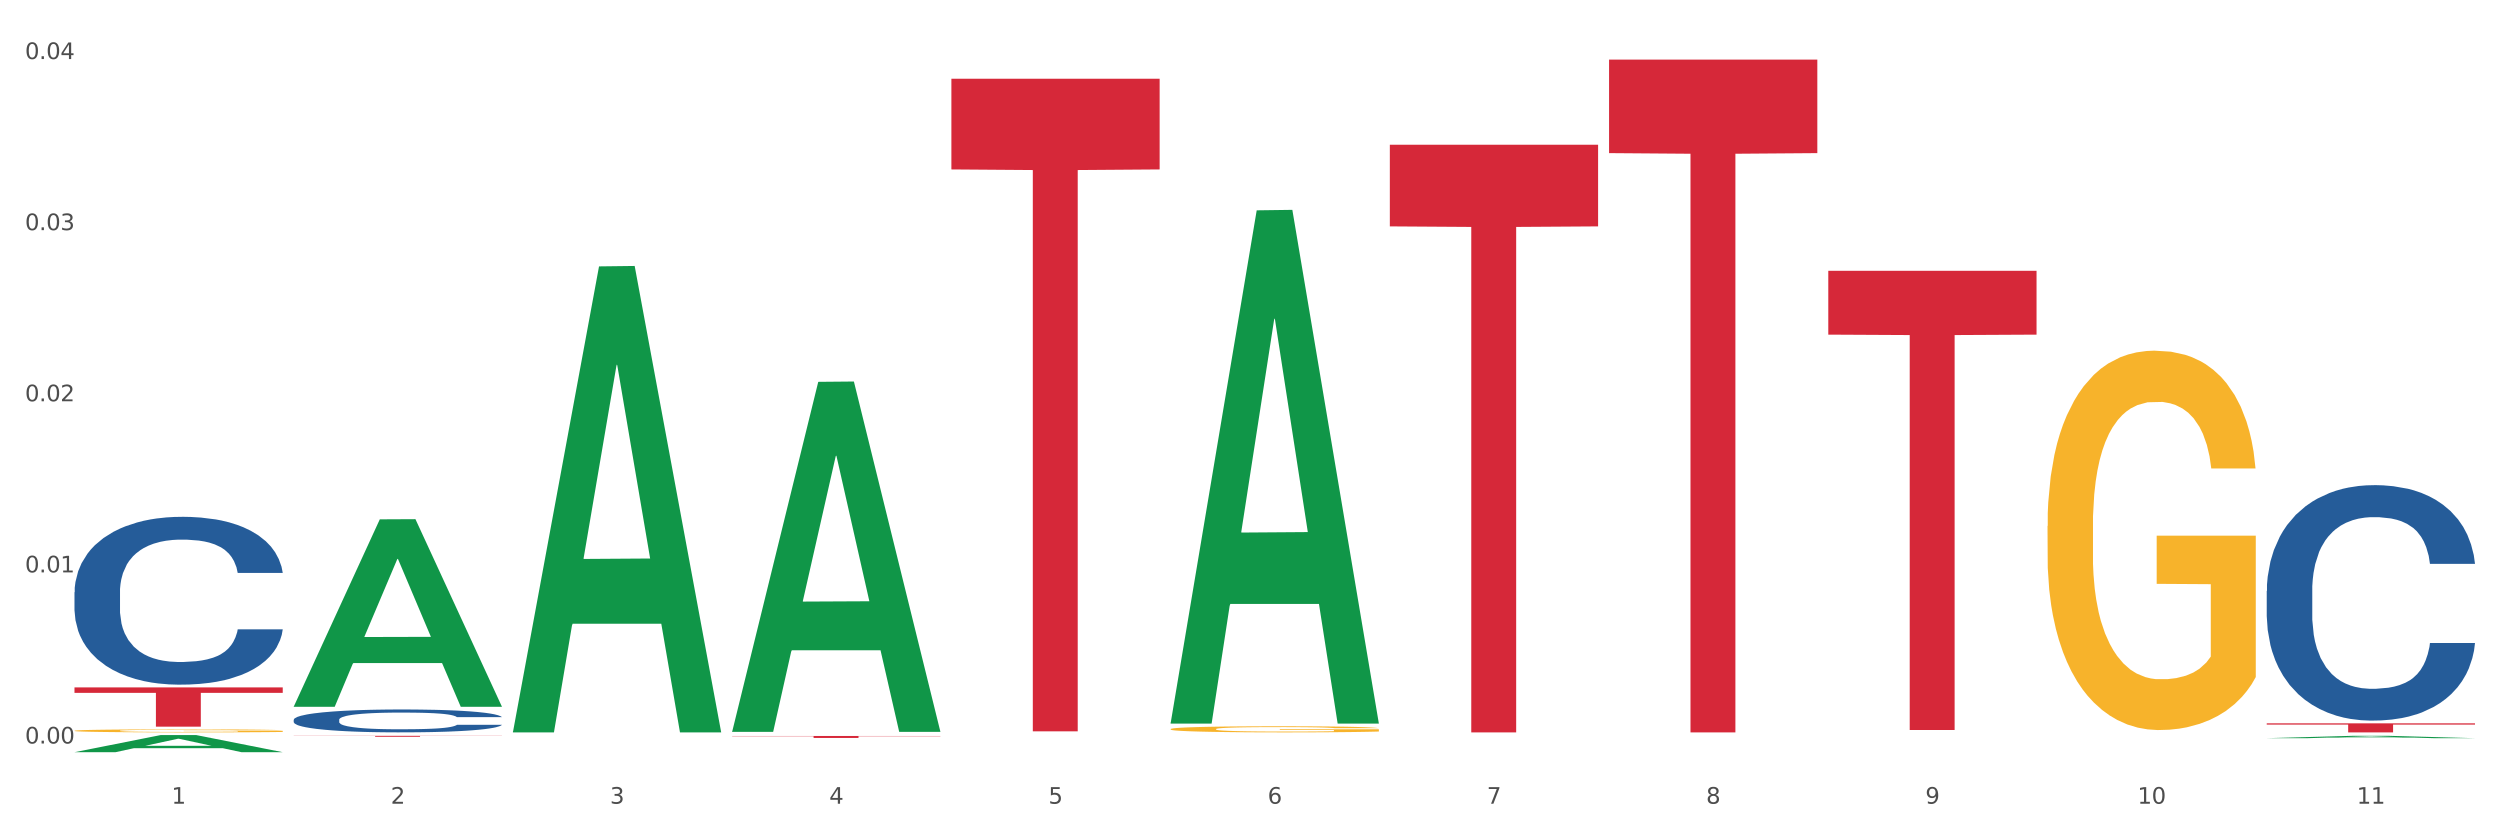 <?xml version="1.0" encoding="utf-8" standalone="no"?>
<!DOCTYPE svg PUBLIC "-//W3C//DTD SVG 1.1//EN"
  "http://www.w3.org/Graphics/SVG/1.1/DTD/svg11.dtd">
<svg xmlns:xlink="http://www.w3.org/1999/xlink" width="1080pt" height="360pt" viewBox="0 0 1080 360" xmlns="http://www.w3.org/2000/svg" version="1.1">
 <rect x="0" y="0" width="1080" height="360" fill="#333333" stroke="none"/>
 <defs>
  <style type="text/css">*{stroke-linejoin: round; stroke-linecap: butt}</style>
 </defs>
 <g id="figure_1">
  <g id="patch_1">
   <path d="M 0 360 
L 1080 360 
L 1080 0 
L 0 0 
z
" style="fill: #ffffff; stroke: #ffffff; stroke-linejoin: miter"/>
  </g>
  <g id="axes_1">
   <g id="matplotlib.axis_1">
    <g id="xtick_1">
     <g id="text_1">
      <!-- 1 -->
      <g style="fill: #4d4d4d" transform="translate(74.106 347.204) scale(0.096 -0.096)">
       <defs>
        <path id="DejaVuSans-31" d="M 794 531 
L 1825 531 
L 1825 4091 
L 703 3866 
L 703 4441 
L 1819 4666 
L 2450 4666 
L 2450 531 
L 3481 531 
L 3481 0 
L 794 0 
L 794 531 
z
" transform="scale(0.016)"/>
       </defs>
       <use xlink:href="#DejaVuSans-31"/>
      </g>
     </g>
    </g>
    <g id="xtick_2">
     <g id="text_2">
      <!-- 2 -->
      <g style="fill: #4d4d4d" transform="translate(168.812 347.204) scale(0.096 -0.096)">
       <defs>
        <path id="DejaVuSans-32" d="M 1228 531 
L 3431 531 
L 3431 0 
L 469 0 
L 469 531 
Q 828 903 1448 1529 
Q 2069 2156 2228 2338 
Q 2531 2678 2651 2914 
Q 2772 3150 2772 3378 
Q 2772 3750 2511 3984 
Q 2250 4219 1831 4219 
Q 1534 4219 1204 4116 
Q 875 4013 500 3803 
L 500 4441 
Q 881 4594 1212 4672 
Q 1544 4750 1819 4750 
Q 2544 4750 2975 4387 
Q 3406 4025 3406 3419 
Q 3406 3131 3298 2873 
Q 3191 2616 2906 2266 
Q 2828 2175 2409 1742 
Q 1991 1309 1228 531 
z
" transform="scale(0.016)"/>
       </defs>
       <use xlink:href="#DejaVuSans-32"/>
      </g>
     </g>
    </g>
    <g id="xtick_3">
     <g id="text_3">
      <!-- 3 -->
      <g style="fill: #4d4d4d" transform="translate(263.517 347.204) scale(0.096 -0.096)">
       <defs>
        <path id="DejaVuSans-33" d="M 2597 2516 
Q 3050 2419 3304 2112 
Q 3559 1806 3559 1356 
Q 3559 666 3084 287 
Q 2609 -91 1734 -91 
Q 1441 -91 1130 -33 
Q 819 25 488 141 
L 488 750 
Q 750 597 1062 519 
Q 1375 441 1716 441 
Q 2309 441 2620 675 
Q 2931 909 2931 1356 
Q 2931 1769 2642 2001 
Q 2353 2234 1838 2234 
L 1294 2234 
L 1294 2753 
L 1863 2753 
Q 2328 2753 2575 2939 
Q 2822 3125 2822 3475 
Q 2822 3834 2567 4026 
Q 2313 4219 1838 4219 
Q 1578 4219 1281 4162 
Q 984 4106 628 3988 
L 628 4550 
Q 988 4650 1302 4700 
Q 1616 4750 1894 4750 
Q 2613 4750 3031 4423 
Q 3450 4097 3450 3541 
Q 3450 3153 3228 2886 
Q 3006 2619 2597 2516 
z
" transform="scale(0.016)"/>
       </defs>
       <use xlink:href="#DejaVuSans-33"/>
      </g>
     </g>
    </g>
    <g id="xtick_4">
     <g id="text_4">
      <!-- 4 -->
      <g style="fill: #4d4d4d" transform="translate(358.223 347.204) scale(0.096 -0.096)">
       <defs>
        <path id="DejaVuSans-34" d="M 2419 4116 
L 825 1625 
L 2419 1625 
L 2419 4116 
z
M 2253 4666 
L 3047 4666 
L 3047 1625 
L 3713 1625 
L 3713 1100 
L 3047 1100 
L 3047 0 
L 2419 0 
L 2419 1100 
L 313 1100 
L 313 1709 
L 2253 4666 
z
" transform="scale(0.016)"/>
       </defs>
       <use xlink:href="#DejaVuSans-34"/>
      </g>
     </g>
    </g>
    <g id="xtick_5">
     <g id="text_5">
      <!-- 5 -->
      <g style="fill: #4d4d4d" transform="translate(452.928 347.204) scale(0.096 -0.096)">
       <defs>
        <path id="DejaVuSans-35" d="M 691 4666 
L 3169 4666 
L 3169 4134 
L 1269 4134 
L 1269 2991 
Q 1406 3038 1543 3061 
Q 1681 3084 1819 3084 
Q 2600 3084 3056 2656 
Q 3513 2228 3513 1497 
Q 3513 744 3044 326 
Q 2575 -91 1722 -91 
Q 1428 -91 1123 -41 
Q 819 9 494 109 
L 494 744 
Q 775 591 1075 516 
Q 1375 441 1709 441 
Q 2250 441 2565 725 
Q 2881 1009 2881 1497 
Q 2881 1984 2565 2268 
Q 2250 2553 1709 2553 
Q 1456 2553 1204 2497 
Q 953 2441 691 2322 
L 691 4666 
z
" transform="scale(0.016)"/>
       </defs>
       <use xlink:href="#DejaVuSans-35"/>
      </g>
     </g>
    </g>
    <g id="xtick_6">
     <g id="text_6">
      <!-- 6 -->
      <g style="fill: #4d4d4d" transform="translate(547.634 347.204) scale(0.096 -0.096)">
       <defs>
        <path id="DejaVuSans-36" d="M 2113 2584 
Q 1688 2584 1439 2293 
Q 1191 2003 1191 1497 
Q 1191 994 1439 701 
Q 1688 409 2113 409 
Q 2538 409 2786 701 
Q 3034 994 3034 1497 
Q 3034 2003 2786 2293 
Q 2538 2584 2113 2584 
z
M 3366 4563 
L 3366 3988 
Q 3128 4100 2886 4159 
Q 2644 4219 2406 4219 
Q 1781 4219 1451 3797 
Q 1122 3375 1075 2522 
Q 1259 2794 1537 2939 
Q 1816 3084 2150 3084 
Q 2853 3084 3261 2657 
Q 3669 2231 3669 1497 
Q 3669 778 3244 343 
Q 2819 -91 2113 -91 
Q 1303 -91 875 529 
Q 447 1150 447 2328 
Q 447 3434 972 4092 
Q 1497 4750 2381 4750 
Q 2619 4750 2861 4703 
Q 3103 4656 3366 4563 
z
" transform="scale(0.016)"/>
       </defs>
       <use xlink:href="#DejaVuSans-36"/>
      </g>
     </g>
    </g>
    <g id="xtick_7">
     <g id="text_7">
      <!-- 7 -->
      <g style="fill: #4d4d4d" transform="translate(642.339 347.204) scale(0.096 -0.096)">
       <defs>
        <path id="DejaVuSans-37" d="M 525 4666 
L 3525 4666 
L 3525 4397 
L 1831 0 
L 1172 0 
L 2766 4134 
L 525 4134 
L 525 4666 
z
" transform="scale(0.016)"/>
       </defs>
       <use xlink:href="#DejaVuSans-37"/>
      </g>
     </g>
    </g>
    <g id="xtick_8">
     <g id="text_8">
      <!-- 8 -->
      <g style="fill: #4d4d4d" transform="translate(737.044 347.204) scale(0.096 -0.096)">
       <defs>
        <path id="DejaVuSans-38" d="M 2034 2216 
Q 1584 2216 1326 1975 
Q 1069 1734 1069 1313 
Q 1069 891 1326 650 
Q 1584 409 2034 409 
Q 2484 409 2743 651 
Q 3003 894 3003 1313 
Q 3003 1734 2745 1975 
Q 2488 2216 2034 2216 
z
M 1403 2484 
Q 997 2584 770 2862 
Q 544 3141 544 3541 
Q 544 4100 942 4425 
Q 1341 4750 2034 4750 
Q 2731 4750 3128 4425 
Q 3525 4100 3525 3541 
Q 3525 3141 3298 2862 
Q 3072 2584 2669 2484 
Q 3125 2378 3379 2068 
Q 3634 1759 3634 1313 
Q 3634 634 3220 271 
Q 2806 -91 2034 -91 
Q 1263 -91 848 271 
Q 434 634 434 1313 
Q 434 1759 690 2068 
Q 947 2378 1403 2484 
z
M 1172 3481 
Q 1172 3119 1398 2916 
Q 1625 2713 2034 2713 
Q 2441 2713 2670 2916 
Q 2900 3119 2900 3481 
Q 2900 3844 2670 4047 
Q 2441 4250 2034 4250 
Q 1625 4250 1398 4047 
Q 1172 3844 1172 3481 
z
" transform="scale(0.016)"/>
       </defs>
       <use xlink:href="#DejaVuSans-38"/>
      </g>
     </g>
    </g>
    <g id="xtick_9">
     <g id="text_9">
      <!-- 9 -->
      <g style="fill: #4d4d4d" transform="translate(831.75 347.204) scale(0.096 -0.096)">
       <defs>
        <path id="DejaVuSans-39" d="M 703 97 
L 703 672 
Q 941 559 1184 500 
Q 1428 441 1663 441 
Q 2288 441 2617 861 
Q 2947 1281 2994 2138 
Q 2813 1869 2534 1725 
Q 2256 1581 1919 1581 
Q 1219 1581 811 2004 
Q 403 2428 403 3163 
Q 403 3881 828 4315 
Q 1253 4750 1959 4750 
Q 2769 4750 3195 4129 
Q 3622 3509 3622 2328 
Q 3622 1225 3098 567 
Q 2575 -91 1691 -91 
Q 1453 -91 1209 -44 
Q 966 3 703 97 
z
M 1959 2075 
Q 2384 2075 2632 2365 
Q 2881 2656 2881 3163 
Q 2881 3666 2632 3958 
Q 2384 4250 1959 4250 
Q 1534 4250 1286 3958 
Q 1038 3666 1038 3163 
Q 1038 2656 1286 2365 
Q 1534 2075 1959 2075 
z
" transform="scale(0.016)"/>
       </defs>
       <use xlink:href="#DejaVuSans-39"/>
      </g>
     </g>
    </g>
    <g id="xtick_10">
     <g id="text_10">
      <!-- 10 -->
      <g style="fill: #4d4d4d" transform="translate(923.401 347.204) scale(0.096 -0.096)">
       <defs>
        <path id="DejaVuSans-30" d="M 2034 4250 
Q 1547 4250 1301 3770 
Q 1056 3291 1056 2328 
Q 1056 1369 1301 889 
Q 1547 409 2034 409 
Q 2525 409 2770 889 
Q 3016 1369 3016 2328 
Q 3016 3291 2770 3770 
Q 2525 4250 2034 4250 
z
M 2034 4750 
Q 2819 4750 3233 4129 
Q 3647 3509 3647 2328 
Q 3647 1150 3233 529 
Q 2819 -91 2034 -91 
Q 1250 -91 836 529 
Q 422 1150 422 2328 
Q 422 3509 836 4129 
Q 1250 4750 2034 4750 
z
" transform="scale(0.016)"/>
       </defs>
       <use xlink:href="#DejaVuSans-31"/>
       <use xlink:href="#DejaVuSans-30" transform="translate(63.623 0)"/>
      </g>
     </g>
    </g>
    <g id="xtick_11">
     <g id="text_11">
      <!-- 11 -->
      <g style="fill: #4d4d4d" transform="translate(1018.107 347.204) scale(0.096 -0.096)">
       <use xlink:href="#DejaVuSans-31"/>
       <use xlink:href="#DejaVuSans-31" transform="translate(63.623 0)"/>
      </g>
     </g>
    </g>
    <g id="xtick_12"/>
    <g id="xtick_13"/>
    <g id="xtick_14"/>
    <g id="xtick_15"/>
    <g id="xtick_16"/>
    <g id="xtick_17"/>
    <g id="xtick_18"/>
    <g id="xtick_19"/>
    <g id="xtick_20"/>
    <g id="xtick_21"/>
   </g>
   <g id="matplotlib.axis_2">
    <g id="ytick_1">
     <g id="text_12">
      <!-- 0.00 -->
      <g style="fill: #4d4d4d" transform="translate(10.8 321.199) scale(0.096 -0.096)">
       <defs>
        <path id="DejaVuSans-2e" d="M 684 794 
L 1344 794 
L 1344 0 
L 684 0 
L 684 794 
z
" transform="scale(0.016)"/>
       </defs>
       <use xlink:href="#DejaVuSans-30"/>
       <use xlink:href="#DejaVuSans-2e" transform="translate(63.623 0)"/>
       <use xlink:href="#DejaVuSans-30" transform="translate(95.41 0)"/>
       <use xlink:href="#DejaVuSans-30" transform="translate(159.033 0)"/>
      </g>
     </g>
    </g>
    <g id="ytick_2">
     <g id="text_13">
      <!-- 0.01 -->
      <g style="fill: #4d4d4d" transform="translate(10.8 247.276) scale(0.096 -0.096)">
       <use xlink:href="#DejaVuSans-30"/>
       <use xlink:href="#DejaVuSans-2e" transform="translate(63.623 0)"/>
       <use xlink:href="#DejaVuSans-30" transform="translate(95.41 0)"/>
       <use xlink:href="#DejaVuSans-31" transform="translate(159.033 0)"/>
      </g>
     </g>
    </g>
    <g id="ytick_3">
     <g id="text_14">
      <!-- 0.02 -->
      <g style="fill: #4d4d4d" transform="translate(10.8 173.354) scale(0.096 -0.096)">
       <use xlink:href="#DejaVuSans-30"/>
       <use xlink:href="#DejaVuSans-2e" transform="translate(63.623 0)"/>
       <use xlink:href="#DejaVuSans-30" transform="translate(95.41 0)"/>
       <use xlink:href="#DejaVuSans-32" transform="translate(159.033 0)"/>
      </g>
     </g>
    </g>
    <g id="ytick_4">
     <g id="text_15">
      <!-- 0.03 -->
      <g style="fill: #4d4d4d" transform="translate(10.8 99.431) scale(0.096 -0.096)">
       <use xlink:href="#DejaVuSans-30"/>
       <use xlink:href="#DejaVuSans-2e" transform="translate(63.623 0)"/>
       <use xlink:href="#DejaVuSans-30" transform="translate(95.41 0)"/>
       <use xlink:href="#DejaVuSans-33" transform="translate(159.033 0)"/>
      </g>
     </g>
    </g>
    <g id="ytick_5">
     <g id="text_16">
      <!-- 0.04 -->
      <g style="fill: #4d4d4d" transform="translate(10.8 25.509) scale(0.096 -0.096)">
       <use xlink:href="#DejaVuSans-30"/>
       <use xlink:href="#DejaVuSans-2e" transform="translate(63.623 0)"/>
       <use xlink:href="#DejaVuSans-30" transform="translate(95.41 0)"/>
       <use xlink:href="#DejaVuSans-34" transform="translate(159.033 0)"/>
      </g>
     </g>
    </g>
    <g id="ytick_6"/>
    <g id="ytick_7"/>
    <g id="ytick_8"/>
    <g id="ytick_9"/>
   </g>
   <g id="PolyCollection_1">
    <path d="M 32.175 324.936 
L 32.268 324.929 
L 69.369 317.558 
L 84.766 317.551 
L 122.145 324.95 
L 104.337 324.95 
L 96.267 323.227 
L 57.96 323.227 
L 57.682 323.255 
L 49.891 324.95 
L 32.175 324.95 
L 32.175 324.936 
L 62.783 322.199 
L 91.444 322.192 
L 77.253 319.128 
L 77.067 319.114 
L 76.882 319.135 
L 62.691 322.192 
L 62.783 322.199 
L 32.175 324.936 
z
" clip-path="url(#p6d5e6a2e5b)" style="fill: #109648"/>
    <path d="M 32.175 255.846 
L 32.281 255.779 
L 32.281 253.925 
L 32.6 251.408 
L 33.77 246.773 
L 35.259 243.263 
L 37.811 239.157 
L 39.194 237.435 
L 41.002 235.514 
L 44.724 232.402 
L 48.978 229.753 
L 51.956 228.296 
L 54.189 227.368 
L 59.187 225.713 
L 62.059 224.984 
L 65.036 224.388 
L 67.589 223.991 
L 71.843 223.527 
L 75.246 223.329 
L 79.181 223.262 
L 82.477 223.329 
L 86.838 223.594 
L 93.219 224.388 
L 95.665 224.852 
L 98.961 225.647 
L 102.365 226.706 
L 105.13 227.766 
L 108.32 229.289 
L 111.617 231.276 
L 114.807 233.792 
L 117.041 236.11 
L 118.848 238.561 
L 120.444 241.541 
L 121.613 244.786 
L 122.145 247.501 
L 102.684 247.501 
L 102.152 245.051 
L 101.088 242.402 
L 100.025 240.614 
L 98.855 239.157 
L 97.047 237.501 
L 95.452 236.441 
L 92.793 235.183 
L 90.347 234.388 
L 88.327 233.925 
L 85.881 233.527 
L 80.67 233.13 
L 76.947 233.13 
L 74.608 233.263 
L 71.736 233.594 
L 69.29 234.057 
L 66.419 234.852 
L 64.186 235.713 
L 61.952 236.839 
L 60.676 237.633 
L 58.762 239.09 
L 57.486 240.282 
L 55.784 242.335 
L 54.827 243.792 
L 53.126 247.567 
L 52.381 250.349 
L 52.062 252.269 
L 51.849 254.389 
L 51.849 264.72 
L 52.487 269.356 
L 53.019 271.343 
L 53.87 273.594 
L 55.465 276.508 
L 57.805 279.356 
L 60.251 281.409 
L 62.271 282.667 
L 64.186 283.594 
L 66.1 284.323 
L 68.44 284.985 
L 70.354 285.382 
L 73.225 285.78 
L 76.628 285.978 
L 79.287 285.978 
L 84.711 285.647 
L 87.157 285.316 
L 89.496 284.853 
L 92.049 284.124 
L 94.069 283.329 
L 95.239 282.733 
L 97.153 281.475 
L 98.642 280.151 
L 99.919 278.627 
L 100.769 277.303 
L 101.726 275.316 
L 102.471 273.064 
L 102.684 271.872 
L 122.145 271.872 
L 121.72 274.256 
L 120.975 276.574 
L 119.487 279.687 
L 118.317 281.475 
L 116.509 283.661 
L 114.595 285.515 
L 111.936 287.568 
L 109.49 289.091 
L 106.937 290.416 
L 104.172 291.608 
L 99.174 293.263 
L 97.366 293.727 
L 93.538 294.522 
L 90.56 294.985 
L 86.2 295.449 
L 81.733 295.714 
L 77.054 295.78 
L 72.906 295.647 
L 68.333 295.25 
L 65.462 294.853 
L 62.271 294.257 
L 58.549 293.33 
L 55.04 292.204 
L 51.743 290.879 
L 48.659 289.356 
L 45.788 287.634 
L 42.065 284.786 
L 39.3 282.005 
L 37.28 279.422 
L 35.897 277.237 
L 34.515 274.455 
L 33.77 272.535 
L 32.6 267.899 
L 32.175 263.594 
L 32.175 255.846 
z
" clip-path="url(#p6d5e6a2e5b)" style="fill: #255c99"/>
    <path d="M 126.88 310.938 
L 126.987 310.929 
L 126.987 310.676 
L 127.306 310.332 
L 128.476 309.7 
L 129.965 309.221 
L 132.517 308.661 
L 133.899 308.426 
L 135.707 308.164 
L 139.43 307.74 
L 143.683 307.379 
L 146.661 307.18 
L 148.894 307.053 
L 153.893 306.828 
L 156.764 306.728 
L 159.742 306.647 
L 162.294 306.593 
L 166.548 306.53 
L 169.951 306.502 
L 173.886 306.493 
L 177.183 306.502 
L 181.543 306.539 
L 187.924 306.647 
L 190.37 306.71 
L 193.667 306.819 
L 197.07 306.963 
L 199.835 307.108 
L 203.025 307.315 
L 206.322 307.586 
L 209.513 307.93 
L 211.746 308.246 
L 213.554 308.58 
L 215.149 308.986 
L 216.319 309.429 
L 216.851 309.799 
L 197.389 309.799 
L 196.857 309.465 
L 195.794 309.104 
L 194.73 308.86 
L 193.561 308.661 
L 191.753 308.435 
L 190.157 308.291 
L 187.499 308.119 
L 185.053 308.011 
L 183.032 307.948 
L 180.586 307.894 
L 175.375 307.839 
L 171.653 307.839 
L 169.313 307.857 
L 166.442 307.903 
L 163.996 307.966 
L 161.124 308.074 
L 158.891 308.192 
L 156.658 308.345 
L 155.382 308.454 
L 153.467 308.652 
L 152.191 308.815 
L 150.49 309.095 
L 149.533 309.294 
L 147.831 309.808 
L 147.087 310.188 
L 146.768 310.45 
L 146.555 310.739 
L 146.555 312.148 
L 147.193 312.78 
L 147.725 313.051 
L 148.575 313.358 
L 150.171 313.756 
L 152.51 314.144 
L 154.956 314.424 
L 156.977 314.596 
L 158.891 314.722 
L 160.805 314.822 
L 163.145 314.912 
L 165.059 314.966 
L 167.931 315.02 
L 171.334 315.047 
L 173.993 315.047 
L 179.416 315.002 
L 181.862 314.957 
L 184.202 314.894 
L 186.754 314.795 
L 188.775 314.686 
L 189.945 314.605 
L 191.859 314.433 
L 193.348 314.253 
L 194.624 314.045 
L 195.475 313.864 
L 196.432 313.593 
L 197.176 313.286 
L 197.389 313.123 
L 216.851 313.123 
L 216.425 313.449 
L 215.681 313.765 
L 214.192 314.189 
L 213.022 314.433 
L 211.214 314.731 
L 209.3 314.984 
L 206.641 315.264 
L 204.195 315.472 
L 201.643 315.653 
L 198.878 315.815 
L 193.88 316.041 
L 192.072 316.104 
L 188.243 316.213 
L 185.265 316.276 
L 180.905 316.339 
L 176.439 316.375 
L 171.759 316.384 
L 167.612 316.366 
L 163.039 316.312 
L 160.167 316.258 
L 156.977 316.177 
L 153.255 316.05 
L 149.745 315.897 
L 146.448 315.716 
L 143.364 315.508 
L 140.493 315.273 
L 136.771 314.885 
L 134.006 314.506 
L 131.985 314.153 
L 130.603 313.855 
L 129.22 313.476 
L 128.476 313.214 
L 127.306 312.582 
L 126.88 311.994 
L 126.88 310.938 
z
" clip-path="url(#p6d5e6a2e5b)" style="fill: #255c99"/>
    <path d="M 979.23 255.288 
L 979.336 255.195 
L 979.336 252.594 
L 979.655 249.063 
L 980.825 242.559 
L 982.314 237.635 
L 984.866 231.875 
L 986.249 229.459 
L 988.057 226.765 
L 991.779 222.398 
L 996.033 218.681 
L 999.01 216.637 
L 1001.244 215.337 
L 1006.242 213.014 
L 1009.114 211.992 
L 1012.091 211.156 
L 1014.644 210.598 
L 1018.898 209.948 
L 1022.301 209.669 
L 1026.236 209.576 
L 1029.532 209.669 
L 1033.893 210.041 
L 1040.273 211.156 
L 1042.719 211.806 
L 1046.016 212.921 
L 1049.419 214.408 
L 1052.184 215.894 
L 1055.375 218.031 
L 1058.672 220.818 
L 1061.862 224.349 
L 1064.095 227.601 
L 1065.903 231.038 
L 1067.498 235.219 
L 1068.668 239.772 
L 1069.2 243.581 
L 1049.738 243.581 
L 1049.207 240.144 
L 1048.143 236.427 
L 1047.08 233.919 
L 1045.91 231.875 
L 1044.102 229.552 
L 1042.507 228.065 
L 1039.848 226.3 
L 1037.402 225.185 
L 1035.381 224.535 
L 1032.935 223.977 
L 1027.724 223.42 
L 1024.002 223.42 
L 1021.663 223.606 
L 1018.791 224.07 
L 1016.345 224.721 
L 1013.474 225.836 
L 1011.24 227.043 
L 1009.007 228.623 
L 1007.731 229.738 
L 1005.817 231.782 
L 1004.541 233.454 
L 1002.839 236.334 
L 1001.882 238.378 
L 1000.18 243.674 
L 999.436 247.576 
L 999.117 250.271 
L 998.904 253.244 
L 998.904 267.738 
L 999.542 274.242 
L 1000.074 277.029 
L 1000.925 280.188 
L 1002.52 284.276 
L 1004.86 288.271 
L 1007.306 291.151 
L 1009.326 292.917 
L 1011.24 294.217 
L 1013.155 295.239 
L 1015.494 296.168 
L 1017.409 296.726 
L 1020.28 297.283 
L 1023.683 297.562 
L 1026.342 297.562 
L 1031.766 297.097 
L 1034.212 296.633 
L 1036.551 295.983 
L 1039.104 294.961 
L 1041.124 293.846 
L 1042.294 293.009 
L 1044.208 291.244 
L 1045.697 289.386 
L 1046.973 287.249 
L 1047.824 285.391 
L 1048.781 282.604 
L 1049.526 279.445 
L 1049.738 277.772 
L 1069.2 277.772 
L 1068.775 281.117 
L 1068.03 284.369 
L 1066.541 288.736 
L 1065.371 291.244 
L 1063.564 294.31 
L 1061.649 296.912 
L 1058.991 299.792 
L 1056.545 301.929 
L 1053.992 303.787 
L 1051.227 305.459 
L 1046.229 307.782 
L 1044.421 308.433 
L 1040.592 309.547 
L 1037.615 310.198 
L 1033.254 310.848 
L 1028.788 311.22 
L 1024.109 311.313 
L 1019.961 311.127 
L 1015.388 310.569 
L 1012.517 310.012 
L 1009.326 309.176 
L 1005.604 307.875 
L 1002.095 306.296 
L 998.798 304.437 
L 995.714 302.3 
L 992.842 299.885 
L 989.12 295.89 
L 986.355 291.987 
L 984.334 288.364 
L 982.952 285.298 
L 981.569 281.396 
L 980.825 278.701 
L 979.655 272.198 
L 979.23 266.158 
L 979.23 255.288 
z
" clip-path="url(#p6d5e6a2e5b)" style="fill: #255c99"/>
    <path d="M 32.175 315.684 
L 32.281 315.683 
L 32.281 315.64 
L 32.494 315.603 
L 33.556 315.514 
L 35.149 315.44 
L 36.318 315.401 
L 37.486 315.369 
L 38.867 315.337 
L 40.567 315.303 
L 43.647 315.255 
L 45.559 315.23 
L 47.896 315.204 
L 52.145 315.166 
L 55.225 315.144 
L 58.412 315.126 
L 63.617 315.105 
L 67.016 315.095 
L 70.627 315.088 
L 74.983 315.083 
L 78.275 315.082 
L 85.499 315.086 
L 91.659 315.097 
L 94.634 315.105 
L 98.458 315.119 
L 100.476 315.129 
L 103.769 315.148 
L 107.168 315.173 
L 109.505 315.194 
L 113.01 315.235 
L 115.666 315.275 
L 118.109 315.325 
L 119.383 315.359 
L 120.339 315.391 
L 121.189 315.428 
L 122.039 315.487 
L 102.919 315.487 
L 102.175 315.445 
L 101.007 315.406 
L 99.307 315.368 
L 97.82 315.344 
L 95.271 315.314 
L 92.934 315.295 
L 90.491 315.281 
L 87.517 315.269 
L 85.18 315.263 
L 81.887 315.258 
L 75.407 315.259 
L 71.052 315.269 
L 68.078 315.281 
L 66.166 315.292 
L 64.467 315.303 
L 62.555 315.32 
L 60.324 315.345 
L 58.731 315.368 
L 57.137 315.396 
L 55.863 315.425 
L 54.694 315.458 
L 53.738 315.494 
L 52.995 315.531 
L 52.357 315.576 
L 51.826 315.651 
L 51.826 315.814 
L 52.039 315.85 
L 52.57 315.899 
L 53.207 315.936 
L 54.269 315.98 
L 55.225 316.01 
L 57.031 316.053 
L 59.049 316.088 
L 60.643 316.111 
L 62.236 316.13 
L 64.998 316.156 
L 68.078 316.177 
L 70.734 316.191 
L 74.345 316.202 
L 76.788 316.207 
L 78.913 316.21 
L 84.118 316.21 
L 87.835 316.206 
L 91.978 316.198 
L 95.165 316.187 
L 97.82 316.174 
L 100.795 316.152 
L 102.707 316.132 
L 102.707 315.884 
L 79.338 315.883 
L 79.338 315.717 
L 122.145 315.717 
L 122.145 316.202 
L 120.339 316.227 
L 118.321 316.25 
L 116.197 316.27 
L 113.01 316.295 
L 109.186 316.319 
L 105.787 316.336 
L 102.175 316.35 
L 97.927 316.363 
L 92.403 316.375 
L 89.004 316.38 
L 84.755 316.383 
L 79.763 316.384 
L 75.407 316.382 
L 71.159 316.376 
L 66.697 316.365 
L 62.342 316.35 
L 59.049 316.334 
L 55.756 316.315 
L 52.251 316.29 
L 49.489 316.267 
L 47.365 316.245 
L 45.028 316.218 
L 42.479 316.182 
L 40.567 316.15 
L 38.867 316.117 
L 37.061 316.074 
L 35.787 316.037 
L 34.512 315.991 
L 33.768 315.956 
L 32.919 315.903 
L 32.281 315.828 
L 32.175 315.684 
z
" clip-path="url(#p6d5e6a2e5b)" style="fill: #f7b32b"/>
    <path d="M 789.819 116.995 
L 879.789 116.995 
L 879.789 144.562 
L 844.398 144.748 
L 844.398 315.361 
L 824.997 315.361 
L 824.997 144.748 
L 789.819 144.562 
L 789.819 117.182 
L 789.819 116.995 
z
" clip-path="url(#p6d5e6a2e5b)" style="fill: #d62839"/>
    <path d="M 695.113 25.759 
L 785.084 25.759 
L 785.084 66.147 
L 749.692 66.42 
L 749.692 316.384 
L 730.291 316.384 
L 730.291 66.42 
L 695.113 66.147 
L 695.113 26.032 
L 695.113 25.759 
z
" clip-path="url(#p6d5e6a2e5b)" style="fill: #d62839"/>
    <path d="M 600.408 62.519 
L 690.378 62.519 
L 690.378 97.798 
L 654.987 98.036 
L 654.987 316.384 
L 635.586 316.384 
L 635.586 98.036 
L 600.408 97.798 
L 600.408 62.757 
L 600.408 62.519 
z
" clip-path="url(#p6d5e6a2e5b)" style="fill: #d62839"/>
    <path d="M 410.997 34.017 
L 500.967 34.017 
L 500.967 73.194 
L 465.576 73.459 
L 465.576 315.936 
L 446.175 315.936 
L 446.175 73.459 
L 410.997 73.194 
L 410.997 34.281 
L 410.997 34.017 
z
" clip-path="url(#p6d5e6a2e5b)" style="fill: #d62839"/>
    <path d="M 316.291 317.942 
L 406.262 317.942 
L 406.262 318.061 
L 370.871 318.061 
L 370.871 318.797 
L 351.469 318.797 
L 351.469 318.061 
L 316.291 318.061 
L 316.291 317.942 
L 316.291 317.942 
z
" clip-path="url(#p6d5e6a2e5b)" style="fill: #d62839"/>
    <path d="M 126.88 317.873 
L 216.851 317.873 
L 216.851 317.931 
L 181.46 317.931 
L 181.46 318.289 
L 162.058 318.289 
L 162.058 317.931 
L 126.88 317.931 
L 126.88 317.874 
L 126.88 317.873 
z
" clip-path="url(#p6d5e6a2e5b)" style="fill: #d62839"/>
    <path d="M 32.175 296.947 
L 122.145 296.947 
L 122.145 299.305 
L 86.754 299.321 
L 86.754 313.915 
L 67.353 313.915 
L 67.353 299.321 
L 32.175 299.305 
L 32.175 296.963 
L 32.175 296.947 
z
" clip-path="url(#p6d5e6a2e5b)" style="fill: #d62839"/>
    <path d="M 884.524 227.221 
L 884.631 227.071 
L 884.631 221.683 
L 884.843 217.043 
L 885.905 205.816 
L 887.499 196.536 
L 888.667 191.596 
L 889.835 187.555 
L 891.216 183.513 
L 892.916 179.322 
L 895.996 173.185 
L 897.908 170.042 
L 900.245 166.748 
L 904.494 161.959 
L 907.575 159.264 
L 910.761 157.019 
L 915.966 154.325 
L 919.365 153.127 
L 922.977 152.229 
L 927.332 151.63 
L 930.625 151.481 
L 937.848 151.93 
L 944.009 153.277 
L 946.983 154.325 
L 950.807 156.121 
L 952.825 157.318 
L 956.118 159.713 
L 959.517 162.857 
L 961.854 165.551 
L 965.359 170.64 
L 968.015 175.73 
L 970.458 182.016 
L 971.733 186.357 
L 972.689 190.399 
L 973.539 195.039 
L 974.388 202.373 
L 955.268 202.373 
L 954.525 197.134 
L 953.356 192.195 
L 951.657 187.405 
L 950.17 184.411 
L 947.62 180.669 
L 945.283 178.274 
L 942.84 176.478 
L 939.866 174.981 
L 937.529 174.233 
L 934.236 173.634 
L 927.757 173.784 
L 923.402 174.981 
L 920.427 176.478 
L 918.515 177.825 
L 916.816 179.322 
L 914.904 181.418 
L 912.673 184.561 
L 911.08 187.405 
L 909.487 190.997 
L 908.212 194.59 
L 907.043 198.781 
L 906.087 203.272 
L 905.344 207.912 
L 904.707 213.6 
L 904.175 223.03 
L 904.175 243.537 
L 904.388 248.177 
L 904.919 254.314 
L 905.556 258.954 
L 906.619 264.493 
L 907.575 268.235 
L 909.38 273.623 
L 911.399 278.114 
L 912.992 280.958 
L 914.585 283.353 
L 917.347 286.646 
L 920.427 289.34 
L 923.083 290.987 
L 926.695 292.484 
L 929.138 293.082 
L 931.262 293.382 
L 936.467 293.382 
L 940.185 292.933 
L 944.327 291.885 
L 947.514 290.538 
L 950.17 288.891 
L 953.144 286.197 
L 955.056 283.652 
L 955.056 252.368 
L 931.687 252.218 
L 931.687 231.412 
L 974.495 231.412 
L 974.495 292.484 
L 972.689 295.627 
L 970.671 298.471 
L 968.546 301.016 
L 965.359 304.159 
L 961.535 307.153 
L 958.136 309.248 
L 954.525 311.044 
L 950.276 312.691 
L 944.752 314.188 
L 941.353 314.787 
L 937.104 315.236 
L 932.112 315.385 
L 927.757 315.086 
L 923.508 314.338 
L 919.047 312.99 
L 914.691 311.044 
L 911.399 309.099 
L 908.106 306.704 
L 904.6 303.56 
L 901.839 300.567 
L 899.714 297.872 
L 897.377 294.429 
L 894.828 289.939 
L 892.916 285.897 
L 891.216 281.706 
L 889.411 276.318 
L 888.136 271.677 
L 886.861 265.84 
L 886.118 261.499 
L 885.268 254.763 
L 884.631 245.333 
L 884.524 227.221 
z
" clip-path="url(#p6d5e6a2e5b)" style="fill: #f7b32b"/>
    <path d="M 505.702 314.968 
L 505.809 314.966 
L 505.809 314.879 
L 506.021 314.805 
L 507.083 314.624 
L 508.677 314.475 
L 509.845 314.396 
L 511.014 314.331 
L 512.394 314.266 
L 514.094 314.199 
L 517.174 314.1 
L 519.086 314.05 
L 521.423 313.997 
L 525.672 313.92 
L 528.753 313.876 
L 531.939 313.84 
L 537.144 313.797 
L 540.543 313.778 
L 544.155 313.763 
L 548.51 313.754 
L 551.803 313.751 
L 559.026 313.759 
L 565.187 313.78 
L 568.161 313.797 
L 571.985 313.826 
L 574.003 313.845 
L 577.296 313.884 
L 580.695 313.934 
L 583.032 313.977 
L 586.537 314.059 
L 589.193 314.141 
L 591.636 314.242 
L 592.911 314.312 
L 593.867 314.377 
L 594.717 314.451 
L 595.566 314.569 
L 576.446 314.569 
L 575.703 314.485 
L 574.534 314.405 
L 572.835 314.328 
L 571.348 314.28 
L 568.798 314.22 
L 566.461 314.182 
L 564.018 314.153 
L 561.044 314.129 
L 558.707 314.117 
L 555.414 314.107 
L 548.935 314.11 
L 544.58 314.129 
L 541.606 314.153 
L 539.694 314.175 
L 537.994 314.199 
L 536.082 314.232 
L 533.851 314.283 
L 532.258 314.328 
L 530.665 314.386 
L 529.39 314.444 
L 528.222 314.511 
L 527.266 314.583 
L 526.522 314.658 
L 525.885 314.749 
L 525.354 314.901 
L 525.354 315.23 
L 525.566 315.305 
L 526.097 315.403 
L 526.734 315.478 
L 527.797 315.567 
L 528.753 315.627 
L 530.558 315.713 
L 532.577 315.786 
L 534.17 315.831 
L 535.763 315.87 
L 538.525 315.923 
L 541.606 315.966 
L 544.261 315.992 
L 547.873 316.016 
L 550.316 316.026 
L 552.44 316.031 
L 557.645 316.031 
L 561.363 316.024 
L 565.505 316.007 
L 568.692 315.985 
L 571.348 315.959 
L 574.322 315.915 
L 576.234 315.875 
L 576.234 315.372 
L 552.865 315.37 
L 552.865 315.035 
L 595.673 315.035 
L 595.673 316.016 
L 593.867 316.067 
L 591.849 316.113 
L 589.724 316.153 
L 586.537 316.204 
L 582.713 316.252 
L 579.314 316.286 
L 575.703 316.315 
L 571.454 316.341 
L 565.93 316.365 
L 562.531 316.375 
L 558.282 316.382 
L 553.29 316.384 
L 548.935 316.38 
L 544.686 316.367 
L 540.225 316.346 
L 535.87 316.315 
L 532.577 316.283 
L 529.284 316.245 
L 525.778 316.194 
L 523.017 316.146 
L 520.892 316.103 
L 518.555 316.048 
L 516.006 315.976 
L 514.094 315.911 
L 512.394 315.843 
L 510.589 315.757 
L 509.314 315.682 
L 508.039 315.588 
L 507.296 315.519 
L 506.446 315.41 
L 505.809 315.259 
L 505.702 314.968 
z
" clip-path="url(#p6d5e6a2e5b)" style="fill: #f7b32b"/>
    <path d="M 979.23 312.48 
L 1069.2 312.48 
L 1069.2 313.022 
L 1033.809 313.026 
L 1033.809 316.384 
L 1014.408 316.384 
L 1014.408 313.026 
L 979.23 313.022 
L 979.23 312.484 
L 979.23 312.48 
z
" clip-path="url(#p6d5e6a2e5b)" style="fill: #d62839"/>
    <path d="M 126.88 305.174 
L 126.973 305.098 
L 164.074 224.353 
L 179.471 224.277 
L 216.851 305.326 
L 199.042 305.326 
L 190.973 286.453 
L 152.666 286.453 
L 152.387 286.757 
L 144.596 305.326 
L 126.88 305.326 
L 126.88 305.174 
L 157.489 275.19 
L 186.15 275.114 
L 171.958 241.553 
L 171.773 241.4 
L 171.587 241.629 
L 157.396 275.114 
L 157.489 275.19 
L 126.88 305.174 
z
" clip-path="url(#p6d5e6a2e5b)" style="fill: #109648"/>
    <path d="M 221.586 316.006 
L 221.679 315.817 
L 258.78 115.08 
L 274.177 114.891 
L 311.556 316.384 
L 293.748 316.384 
L 285.678 269.464 
L 247.371 269.464 
L 247.093 270.221 
L 239.302 316.384 
L 221.586 316.384 
L 221.586 316.006 
L 252.194 241.463 
L 280.855 241.274 
L 266.664 157.838 
L 266.478 157.46 
L 266.293 158.027 
L 252.102 241.274 
L 252.194 241.463 
L 221.586 316.006 
z
" clip-path="url(#p6d5e6a2e5b)" style="fill: #109648"/>
    <path d="M 316.291 315.873 
L 316.384 315.731 
L 353.485 164.955 
L 368.882 164.813 
L 406.262 316.157 
L 388.453 316.157 
L 380.384 280.915 
L 342.077 280.915 
L 341.798 281.483 
L 334.007 316.157 
L 316.291 316.157 
L 316.291 315.873 
L 346.9 259.883 
L 375.56 259.741 
L 361.369 197.072 
L 361.184 196.787 
L 360.998 197.214 
L 346.807 259.741 
L 346.9 259.883 
L 316.291 315.873 
z
" clip-path="url(#p6d5e6a2e5b)" style="fill: #109648"/>
    <path d="M 979.23 318.893 
L 979.323 318.892 
L 1016.424 317.867 
L 1031.821 317.866 
L 1069.2 318.895 
L 1051.391 318.895 
L 1043.322 318.655 
L 1005.015 318.655 
L 1004.737 318.659 
L 996.946 318.895 
L 979.23 318.895 
L 979.23 318.893 
L 1009.838 318.512 
L 1038.499 318.511 
L 1024.308 318.085 
L 1024.122 318.083 
L 1023.937 318.086 
L 1009.745 318.511 
L 1009.838 318.512 
L 979.23 318.893 
z
" clip-path="url(#p6d5e6a2e5b)" style="fill: #109648"/>
    <path d="M 505.702 312.167 
L 505.795 311.959 
L 542.896 90.863 
L 558.293 90.655 
L 595.673 312.584 
L 577.864 312.584 
L 569.795 260.905 
L 531.488 260.905 
L 531.209 261.738 
L 523.418 312.584 
L 505.702 312.584 
L 505.702 312.167 
L 536.311 230.064 
L 564.971 229.856 
L 550.78 137.958 
L 550.595 137.541 
L 550.409 138.166 
L 536.218 229.856 
L 536.311 230.064 
L 505.702 312.167 
z
" clip-path="url(#p6d5e6a2e5b)" style="fill: #109648"/>
   </g>
  </g>
 </g>
 <defs>
  <clipPath id="p6d5e6a2e5b">
   <rect x="32.175" y="10.8" width="1037.025" height="329.109"/>
  </clipPath>
 </defs>
</svg>
